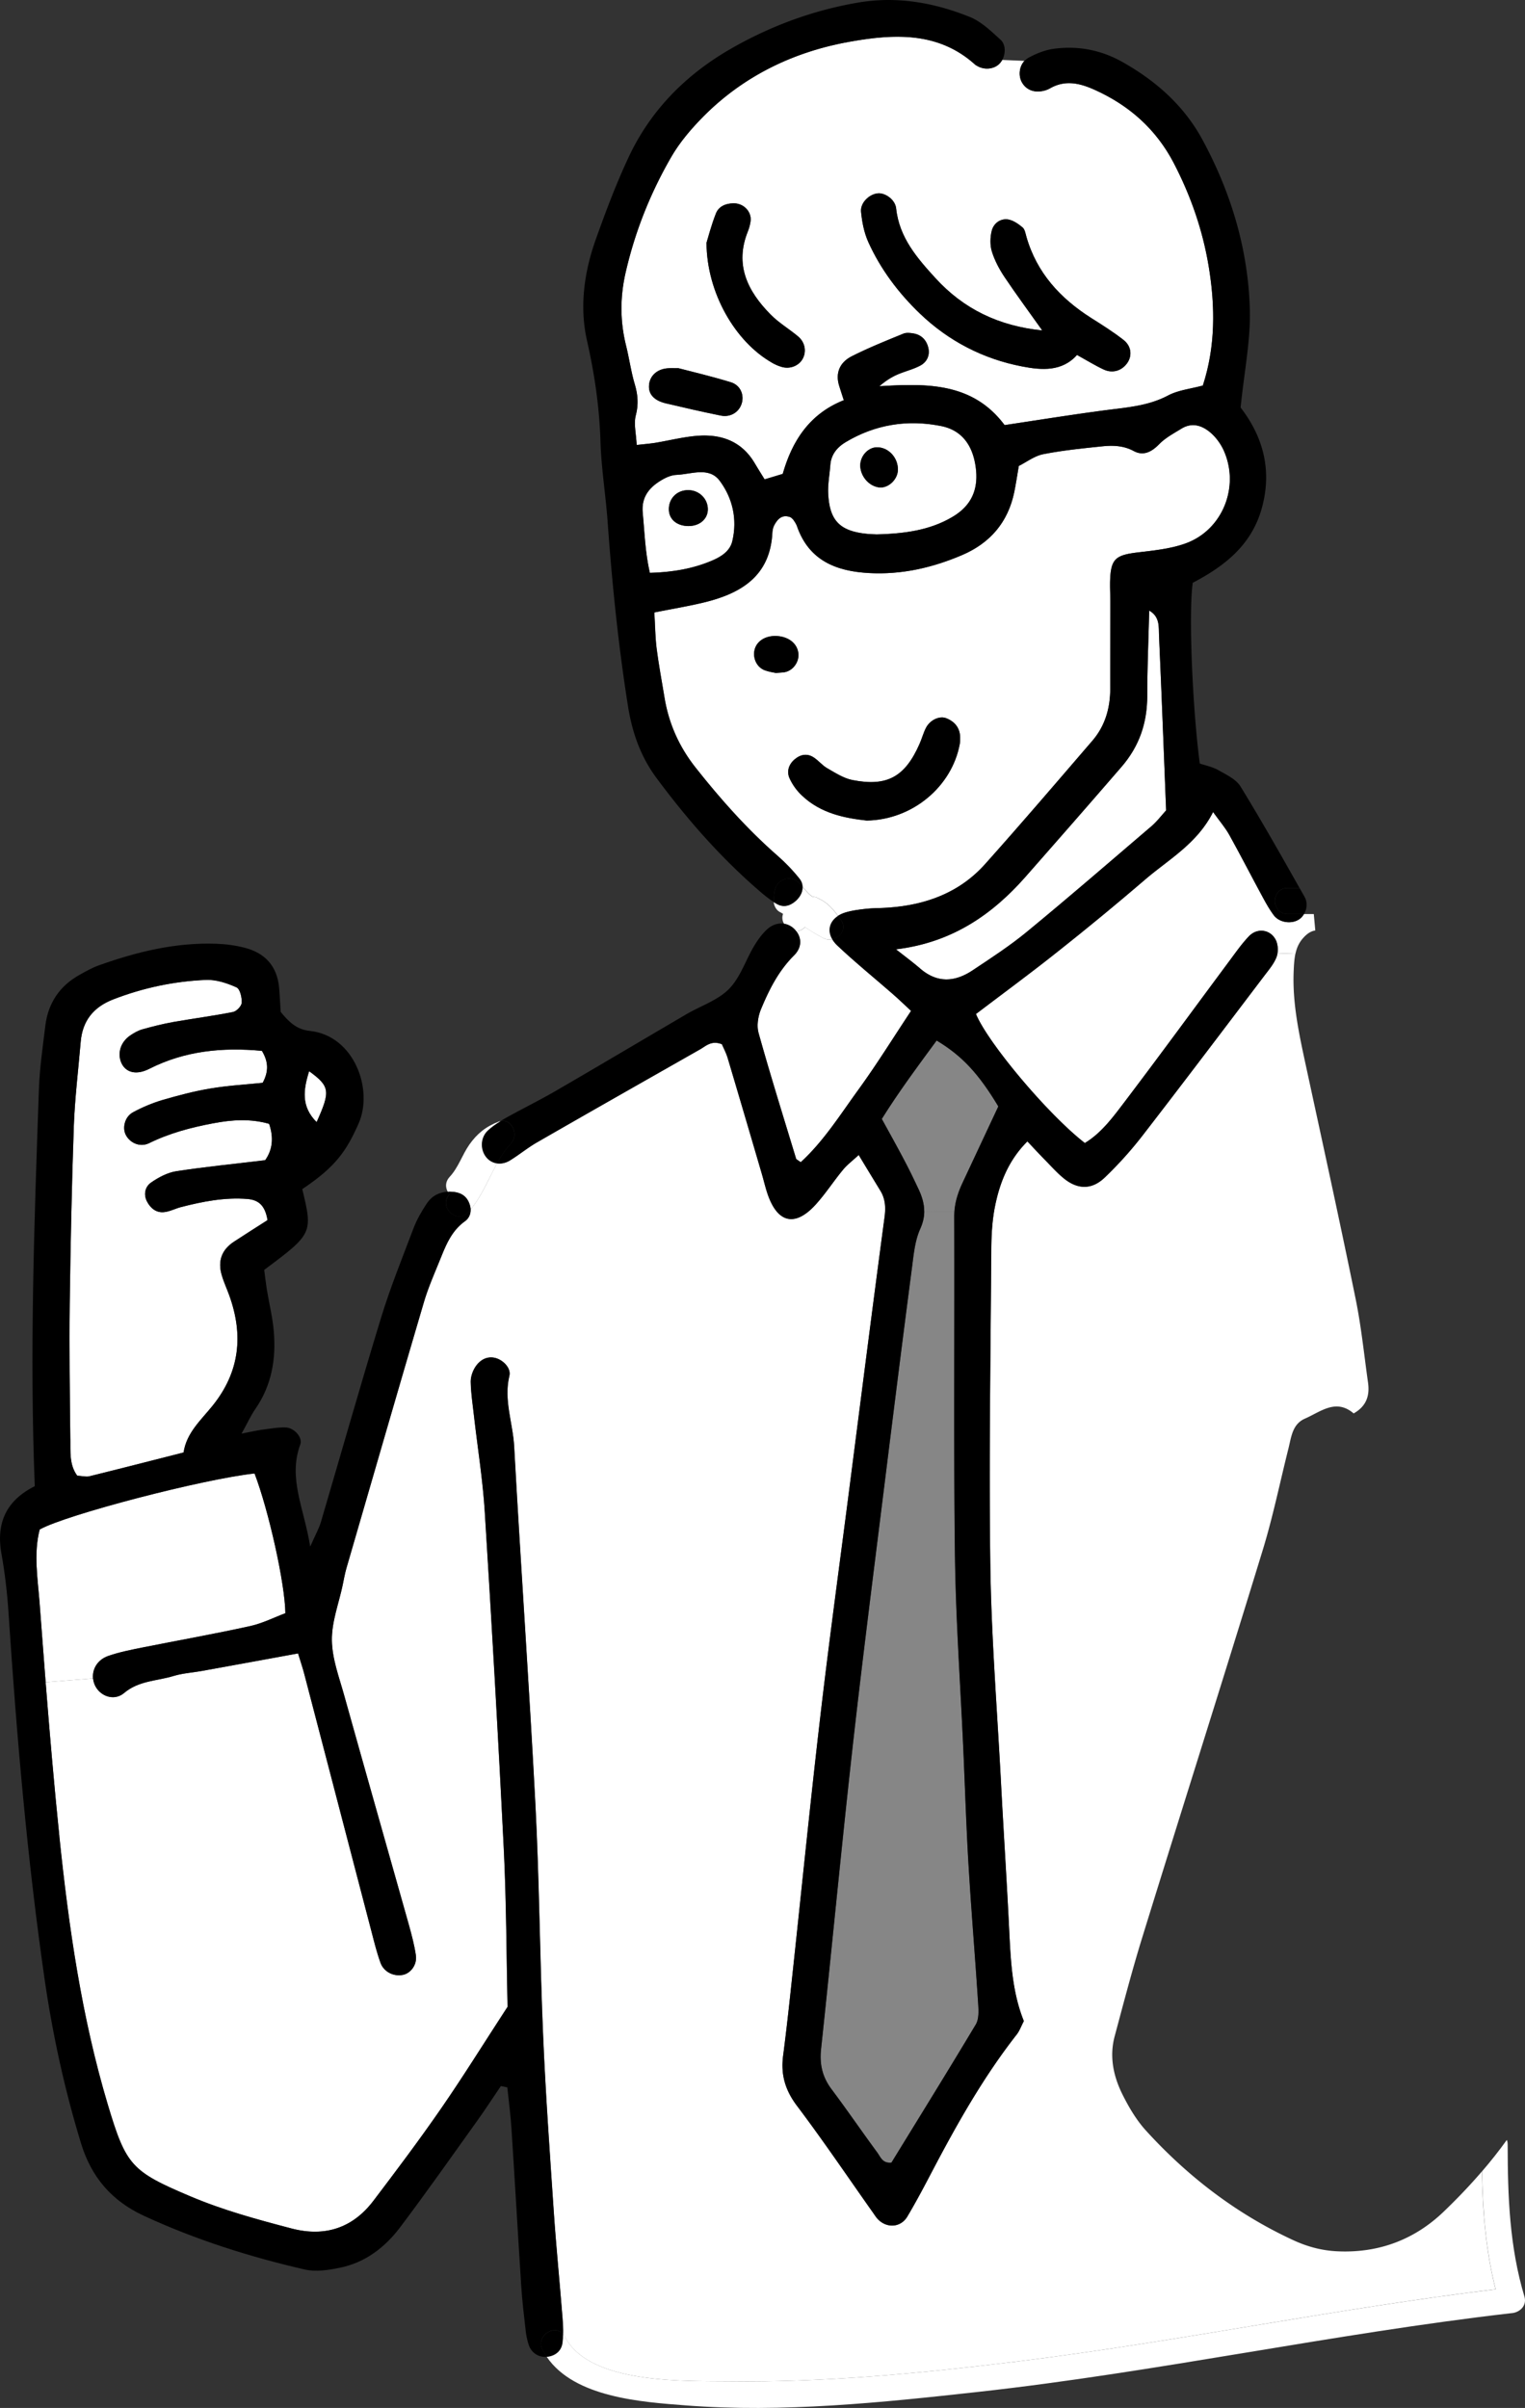 <svg id="_レイヤー_2" data-name="レイヤー 2" xmlns="http://www.w3.org/2000/svg" viewBox="0 0 441.62 697.04"><rect x="0" y="0" width="441.62" height="697.04" fill="#333333" stroke="none"/><defs><style>.cls-2{fill:#fff}</style></defs><g id="_コンテンツ" data-name="コンテンツ"><path class="cls-2" d="M89.52 310.08c6.05 4.42 6.22 5.75 2.17 14.75-4.55-4.53-3.85-9.38-2.17-14.75Zm169.95-35.27c16.1-1.95 27.7-9.88 37.53-21.03 9.28-10.53 18.5-21.07 27.67-31.68 5.15-5.92 7.55-12.85 7.55-20.72s.37-16.32.57-24.62c3.18 1.8 2.72 4.8 2.85 7.4.75 16.75 1.37 33.5 2.05 50.43-1.45 1.6-2.67 3.22-4.17 4.52-11.98 10.23-23.87 20.53-36.03 30.53-5 4.13-10.47 7.68-15.88 11.28-5.05 3.35-10.15 3.75-15.1-.5-2.28-1.95-4.68-3.72-7.05-5.6h.01ZM199.3 152.28c3.15.03 5.5-1.85 5.68-4.55.18-3.15-2.37-5.82-5.62-5.85-3.35-.05-5.8 2.5-5.65 5.78.12 2.75 2.35 4.57 5.6 4.62Zm-13.18-3.85c-.45-4.8 2.18-7.65 5.97-9.75 1.15-.65 2.55-1.17 3.85-1.22 4.27-.18 9.37-2.43 12.47 1.72 3.73 5 5.15 11.15 3.65 17.45-.65 2.8-3.05 4.42-5.65 5.55-5.65 2.45-11.58 3.45-18.23 3.65-1.37-5.95-1.53-11.7-2.07-17.4Zm68.6-7.32c2.55.22 5.2-2.28 5.3-5 .12-3.58-2.75-6.7-6.12-6.62-2.6.05-4.87 2.62-4.78 5.45.13 3.1 2.65 5.9 5.6 6.18Zm21.1 8.52c-6.7 3.98-14.15 4.85-22 5.08-.75-.05-1.77-.08-2.8-.17-7.83-.78-10.85-3.83-11.2-11.75-.12-2.7.43-5.45.62-8.18.22-3.02 1.97-5.12 4.37-6.57 8.58-5.15 17.93-6.65 27.62-4.72 6.08 1.17 9.15 5.57 10.05 11.55 1.03 6.68-1.12 11.5-6.68 14.77h.02Z"/><path class="cls-2" d="M223.49 104.96c.88.5 1.83.95 2.8 1.22 2.43.78 5.05-.27 6.18-2.35 1.12-2.1.68-4.75-1.35-6.45-2.63-2.2-5.62-3.95-8-6.38-6.62-6.73-10.45-14.38-6.53-24.05.37-.95.65-1.95.78-2.98.32-2.8-2.12-5.22-5.05-5.12-2.25.05-4.2.92-5 2.95-1.35 3.42-2.28 7.05-2.72 8.48.07 14.5 8.3 28.6 18.9 34.67Zm-35.52 6.3c-.35 2.7 1.32 4.67 4.82 5.5 5.3 1.25 10.62 2.47 15.95 3.55 3 .6 5.6-1.22 6.17-4 .48-2.38-.67-4.85-3.27-5.65-5.53-1.7-11.15-3.03-15.18-4.07-2.03 0-2.35-.03-2.7 0-3.2.1-5.45 1.93-5.8 4.68Zm78.4-20.5c8.33 7.98 18.33 13.15 29.65 15.33 5.7 1.1 11.52 1.53 15.87-3.33 2.9 1.6 5.22 3.05 7.7 4.2 2.7 1.28 5.53.3 7.05-2.18 1.22-2.05.92-4.65-1.32-6.4-2.95-2.3-6.15-4.32-9.33-6.32-8.95-5.7-15.75-13.05-18.75-23.5-.27-.97-.47-2.22-1.17-2.77-1.25-1.03-2.77-2.08-4.28-2.28-2.22-.25-4.1 1.25-4.6 3.32-.48 1.9-.53 4.15.05 6 .8 2.57 2.13 5.07 3.63 7.33 3.4 5.07 7.03 9.97 10.95 15.5-12.6-1.27-22.78-6.22-30.9-15.12-5.3-5.8-10.5-11.75-11.4-20.18-.25-2.45-2.9-4.38-4.97-4.4-2.53 0-5.43 2.57-5.2 5.3.28 2.97.87 6.07 2.1 8.8 3.55 7.87 8.73 14.75 14.93 20.7h-.01Zm2.45 9.87c-.52-2.12-1.92-3.65-4.15-4.08-1-.18-2.17-.32-3.05.03-5.05 2.07-10.12 4.1-15 6.57-3.37 1.73-4.82 4.78-3.57 8.65.4 1.28.8 2.53 1.3 4.05-9.97 3.95-14.97 11.85-17.68 21.33-1.93.57-3.47 1.05-5.25 1.58-1.13-1.82-2.03-3.25-2.88-4.7-3.77-6.37-9.7-8.45-16.65-7.9-4.05.32-8.08 1.35-12.12 2.03-1.58.25-3.15.37-5.4.62-.15-3.33-.9-6.12-.25-8.58.83-3.17.6-5.95-.3-9-1.07-3.57-1.58-7.32-2.47-10.98-1.8-7.1-1.82-14.15-.18-21.35 2.7-11.8 7.13-22.9 13.12-33.3 2.53-4.4 5.95-8.4 9.55-12.03 11.75-11.78 26.33-18.7 42.4-21.52 12.45-2.2 25.42-3 36.07 6.6.25.22.58.38.87.55 2.22 1.2 5.1.72 6.53-1.07.2-.25.37-.5.53-.78l6.42.27c-1.57 1.68-1.8 4.45-.65 6.35 1.25 2.08 3.53 2.95 6.25 2.3.65-.15 1.3-.4 1.9-.75 4.35-2.47 8.6-1.43 12.78.45 10.03 4.5 17.83 11.4 22.95 21.2 4.95 9.5 8.43 19.55 10.15 30.05 1.9 11.55 1.95 23.15-1.72 34.38-3.58.98-7.1 1.33-10 2.85-5.93 3.15-12.28 3.5-18.65 4.35-9.47 1.25-18.9 2.77-28.75 4.25-9.22-12.35-22.52-12.1-36.25-11.25 1.68-1.47 3.35-2.55 5.15-3.35 2.2-.97 4.6-1.5 6.68-2.62 1.95-1.03 2.85-3 2.32-5.2Zm-44.65 51.5c1.03-1.97 2.4-3.35 4.83-2.37.3.27.6.47.78.75.37.55.77 1.12 1 1.75 3.42 9.95 11.28 13.1 20.85 13.62 9.43.53 18.38-1.52 26.98-5.2 8.12-3.48 13.28-9.48 15.1-18.18.47-2.32.83-4.68 1.33-7.62 2.25-1.12 4.53-2.9 7.05-3.4 5.7-1.12 11.53-1.7 17.3-2.3 3.05-.3 6.05-.18 8.97 1.4 2.7 1.45 5.07.3 7.28-1.95 1.82-1.9 4.3-3.2 6.58-4.6 3.12-1.88 6.07-.8 8.5 1.35 1.47 1.3 2.75 3.07 3.6 4.87 4.82 10.53-.22 23.25-11.1 27.1-4.45 1.58-9.32 2.03-14.05 2.6-6.23.78-7.53 1.95-7.7 8.4-.05 2.05.08 4.13.08 6.18 0 8.22-.05 16.45-.03 24.67.03 5.7-1.45 10.9-5.18 15.23-10.28 11.95-20.52 23.92-31.03 35.67-7.47 8.37-17.32 11.93-28.32 12.65-2.05.15-4.12.1-6.17.33-2.03.23-4.08.47-6.03 1.07-.8.25-1.5.57-2.1.97-1.43-1.95-3.15-3.9-5.35-4.88-.53-.37-1.18-.62-1.97-.67-.25-.02-1.23-.88-1.97-1.75-.33-.38-.65-.77-.98-1.15-.02-.8-.3-1.57-.85-2.28-1.9-2.4-4.05-4.62-6.35-6.65-8.8-7.7-16.53-16.38-23.77-25.55-4.8-6.07-7.8-12.82-9.03-20.43-.78-4.72-1.67-9.45-2.27-14.2-.4-3.3-.42-6.67-.65-10.28 5.2-1.05 9.87-1.8 14.47-2.92 10.75-2.62 19.12-7.68 19.72-20.25.05-.68.2-1.4.5-2l-.02.02Zm53.75 63.3c.12-.65.15-1.35.12-2.02-.07-2.68-1.5-4.45-3.9-5.45-1.98-.85-4.75.38-5.98 2.7-.78 1.5-1.2 3.18-1.9 4.73-4.2 9.5-9.37 12.4-19.4 10.43-2.55-.5-4.95-2.08-7.28-3.4-1.43-.8-2.53-2.22-3.95-3.15-1.95-1.28-3.93-.85-5.6.62-1.7 1.5-2.3 3.55-1.35 5.52.83 1.8 2.08 3.53 3.53 4.88 5.47 5.22 12.5 6.55 18.77 7.25 13.28-.22 24.65-9.85 26.93-22.1h.01Zm-50.57-20.87c2.32-.5 4.05-2.9 3.87-5.28-.23-2.68-2.35-4.65-5.47-5.1-3.6-.5-6.6 1.15-7.25 3.97-.55 2.38.65 4.98 2.9 5.85 1.25.48 2.6.65 3.27.8 1.35-.12 2.03-.1 2.68-.25ZM21.37 326.13c.3-8.2 1.3-16.38 2-24.58.53-6.07 3.68-10.02 9.4-12.25 8.7-3.38 17.7-5.27 26.97-5.65 2.93-.1 6.05.95 8.78 2.18 1 .48 1.57 2.95 1.47 4.45-.05.97-1.5 2.47-2.55 2.67-5.7 1.12-11.47 1.88-17.2 2.88-3.03.55-6.03 1.3-8.97 2.12-1.28.35-2.53 1.08-3.62 1.82-2.83 1.98-3.75 5.3-2.43 8.07 1.32 2.7 4.35 3.4 7.95 1.58 10.4-5.28 21.35-6.3 32.68-5.23 1.98 3.28 1.93 6.08.22 9.25-5.05.52-10.15.8-15.15 1.65-4.7.77-9.35 2.02-13.95 3.35-2.9.88-5.78 2.07-8.45 3.53-2.28 1.22-3.08 4.2-2.23 6.25 1.08 2.5 4.15 4.03 6.87 2.7 5.9-2.9 12.12-4.55 18.53-5.75 5.37-1.03 10.78-1.43 16.25.15 1.4 4.12.93 7.6-1.15 10.52-8.85 1.08-17.35 1.9-25.77 3.2-2.55.4-5.12 1.78-7.28 3.28-1.72 1.2-2.25 3.42-1.15 5.52 1.03 1.95 2.7 3.28 4.95 3.03 1.65-.17 3.23-1.02 4.85-1.45 6.33-1.63 12.7-2.88 19.3-2.35 3.1.28 5.07 1.78 5.78 6.12-3.43 2.2-6.57 4.18-9.7 6.23-3.6 2.35-4.78 5.67-3.53 9.77.57 1.97 1.45 3.82 2.15 5.78 4.15 11.47 3.05 22.12-4.78 31.88-3.37 4.2-7.6 7.87-8.45 13.6-9.45 2.4-18.37 4.7-27.32 6.9-.95.22-2.03-.1-3.47-.18-2.33-3.12-1.95-6.97-2-10.6-.15-13.03-.32-26.05-.17-39.05.22-17.15.58-34.28 1.18-51.4h-.01Z"/><path d="M265.87 343.94c-1.3-2.78-2.65-5.55-4.1-8.28-2.05-3.9-4.22-7.77-6.4-11.75 5.03-8.05 10.5-15.38 15.88-22.7 7.37 4.43 12.12 9.53 17.87 19.08-3.37 7.17-6.85 14.6-10.32 22.02-1.27 2.72-2.2 5.45-2.4 8.5l-8.75-.18c0-2.28-.7-4.48-1.78-6.7Zm.63 11.75c.8-1.78 1.15-3.43 1.15-5.05l8.75.18c-.03.42-.05.87-.05 1.32.12 32.55-.2 65.13.2 97.68.22 18.85 1.58 37.68 2.43 56.5.5 11.3.85 22.6 1.53 33.9.8 13.32 1.92 26.65 2.78 39.98.12 1.95.22 4.3-.7 5.85-8.05 13.45-16.32 26.78-24.42 39.98-2.6.3-3.18-1.65-4.1-2.9-4.47-6.07-8.72-12.3-13.25-18.33-2.63-3.5-3.5-7.15-3.05-11.53 3.17-29.62 5.97-59.3 9.3-88.92 3.1-27.55 6.67-55.07 10.07-82.6 2.28-18.35 4.6-36.7 7-55.05.48-3.72.85-7.68 2.38-11h-.02Z" style="fill:#868686"/><path class="cls-2" d="M13.22 486.96c-.6-7.65-1.17-15.32-1.75-22.98-.55-7.1-1.77-14.27.03-21.22 7.62-4.3 47.53-14.65 62.22-16.22 4.05 10.6 8.8 31.75 8.93 40.45-3.2 1.2-6.58 2.92-10.15 3.72-10.35 2.28-20.78 4.12-31.18 6.2-3.35.68-6.72 1.33-9.95 2.45-3.07 1.05-4.68 3.75-4.43 6.5l-13.72 1.1ZM233.1 268.38c1.75 1.12 3.5 2.23 5.35 3.18.82.43 1.7.5 2.55.3.33.6.8 1.2 1.4 1.78 5.23 4.95 10.83 9.47 16.23 14.2 1.75 1.53 3.4 3.12 5.2 4.8-5.18 7.8-9.87 15.4-15.1 22.6-5.32 7.3-10.15 15.08-16.85 21.2-.83-.62-1.28-.78-1.35-1.05-3.67-12.07-7.45-24.15-10.85-36.33-.6-2.07-.17-4.82.68-6.88 2.35-5.68 5.1-11.15 9.6-15.62 2.25-2.25 2.22-4.92.65-6.97.8-.02 1.65-.35 2.4-1.1.02-.02.07-.05.1-.1Z"/><path d="M163.07 675.69c0 .87-.05 1.72-.17 2.55-.3 2.15-1.83 3.6-4.1 3.97-.17.02-.32.05-.47.05-.45-.62-.85-1.33-1.22-2.03-2.05-4.02 3.45-7.6 5.97-4.55Z"/><path class="cls-2" d="M369.47 272.16c-1.55-3.1-5.32-3.65-7.75-1.18-2.12 2.2-3.9 4.78-5.73 7.23-10.02 13.47-19.92 27.05-30.07 40.43-3.45 4.52-6.85 9.27-11.77 12.25-10.75-8.32-28.12-29.07-31.53-37.35 7.92-6.02 15.9-11.88 23.62-18.02 8.6-6.8 17.07-13.78 25.4-20.93 6.85-5.88 15.02-10.35 19.65-19.52 1.98 2.75 3.53 4.55 4.68 6.6 3.32 5.97 6.45 12.08 9.72 18.1.97 1.8 1.98 3.6 3.2 5.22 1.67 2.18 5.27 2.6 7.42 1.07.53-.37.97-.87 1.3-1.47h2.85l.43 4.75c-1.37.2-2.5 1.05-3.5 2.17-1.25 1.38-1.9 2.95-2.25 4.6l-5.2-.18c.2-1.25.03-2.72-.47-3.77Z"/><path class="cls-2" d="M17.2 531.56c-1.53-14.85-2.8-29.72-3.98-44.6l13.72-1.1c.08.58.22 1.18.45 1.75 1.35 3.3 5.53 5 8.53 2.5 4.3-3.63 9.53-3.47 14.35-4.95 2.57-.78 5.37-.95 8.05-1.43 9.3-1.67 18.6-3.38 28-5.1.7 2.32 1.37 4.25 1.87 6.22 6.5 24.82 12.95 49.68 19.45 74.5.77 2.97 1.52 5.97 2.57 8.88 1 2.72 4.03 4.07 6.7 3.4 2.15-.58 3.9-2.95 3.53-5.6-.45-3.02-1.25-6-2.07-8.97-6.22-22.08-12.5-44.13-18.67-66.2-1.45-5.27-3.5-10.62-3.58-15.97-.1-5.3 1.97-10.65 3.1-15.95.35-1.68.65-3.38 1.12-5.03 7.45-25.62 14.85-51.28 22.4-76.88 1.15-3.93 2.8-7.73 4.35-11.53 1.8-4.4 3.35-8.95 7.53-11.95 1.2-.85 1.72-2.12 1.67-3.47 3.3-3.95 5.15-8.82 7.65-13.3 1.25.18 2.63-.12 3.9-.95 2.6-1.62 5-3.6 7.65-5.12 15.72-9.05 31.53-18 47.3-26.97 1.7-.98 3.25-2.62 6.25-1.45.45 1.05 1.23 2.5 1.7 4.08 3.33 11.15 6.6 22.3 9.87 33.47.57 1.97 1.03 3.98 1.7 5.92 2.95 8.5 8.15 9.5 14.2 2.6 2.72-3.07 4.97-6.55 7.6-9.72 1.18-1.43 2.73-2.6 4.55-4.28 2.32 3.85 4.28 7.05 6.22 10.25 1.53 2.45 1.63 4.98 1.25 7.85-3.45 25.8-6.72 51.62-10.05 77.45-2.82 22.08-5.87 44.15-8.45 66.25-3.03 25.85-5.6 51.78-8.4 77.65-.75 7.15-1.55 14.3-2.48 21.45-.67 5.38.65 9.85 4.03 14.33 7.62 10.1 14.72 20.62 22.03 30.95.4.58.77 1.15 1.22 1.68 2.57 2.88 6.73 2.72 8.7-.55 2.62-4.4 5-8.93 7.37-13.45 7.17-13.65 14.75-27.05 24.3-39.25.83-1.05 1.28-2.38 2.08-3.9-3.22-7.98-3.75-16.48-4.18-25.05-.72-15.05-1.72-30.1-2.5-45.15-1.1-20.55-2.72-41.08-3.03-61.62-.42-30.5.08-61.03.28-91.53.03-4.1.25-8.25 1.03-12.27 1.37-7 3.95-13.58 9.43-19.03 2 2.12 3.62 3.88 5.3 5.57 1.67 1.7 3.27 3.5 5.12 5.03 4.03 3.35 8.18 3.5 11.97-.13a111.5 111.5 0 0 0 10.98-12.2c11.95-15.45 23.72-31.05 35.53-46.6 1.25-1.62 2.62-3.3 3.3-5.18.1-.3.17-.62.22-.97l5.2.18c-.35 1.62-.43 3.38-.5 5.07-.38 9 1.47 17.7 3.35 26.43 4.92 22.75 9.92 45.47 14.57 68.27 1.65 8.05 2.47 16.25 3.62 24.38.5 3.65-.4 6.75-4.17 8.88-5.15-4.4-9.55-.48-14.1 1.5-3.65 1.6-3.95 5.3-4.77 8.6-2.5 9.95-4.55 20.05-7.58 29.85-11.42 37.3-23.25 74.47-34.77 111.75-2.93 9.47-5.43 19.07-8 28.65-1.57 5.92-.32 11.65 2.35 16.95 1.82 3.62 3.97 7.27 6.7 10.27 12.1 13.3 26.17 24.1 42.57 31.7 4.03 1.88 8.25 3.05 12.82 3.27 12 .58 22.43-3.37 30.88-11.5 3.9-3.75 7.6-7.6 11.05-11.63.23 11.55 1.08 22.88 3.95 34.13-46.4 5.6-92.32 15.22-138.72 20.92-27.55 3.38-55.35 6.07-83.12 5.72-12.73-.15-40.55.95-47.68-12.9-.15-.28-.32-.53-.53-.75.05-1.53-.05-3.1-.17-4.63-.8-10.25-1.83-20.47-2.53-30.72-1.15-17.1-2.37-34.18-3.1-51.3-.95-22.25-1.08-44.53-2.23-66.78-1.8-34.55-4.25-69.07-6.15-103.62-.4-6.8-3.08-13.4-1.37-20.38.52-2.25-1.87-4.62-4.18-5.17-2.32-.52-4.15.57-5.37 2.17-.97 1.28-1.65 3.1-1.65 4.68.05 3.4.6 6.8.97 10.2 1.05 9.18 2.53 18.33 3.1 27.55 2.02 32.5 3.9 65 5.5 97.5.77 15.72.77 31.5 1.1 45.75-7.03 10.78-12.97 20.38-19.4 29.65-6.22 9-12.82 17.77-19.45 26.5-6.03 7.93-14.07 10.53-23.68 8.03-9.92-2.6-19.8-5.28-29.3-9.3-17.13-7.25-18.65-8.93-23.93-26.53-7.6-25.4-11.33-51.47-14.05-77.72h.04Z"/><path d="M270.92 80.53c8.12 8.9 18.3 13.85 30.9 15.12-3.92-5.53-7.55-10.43-10.95-15.5-1.5-2.25-2.83-4.75-3.63-7.33-.57-1.85-.52-4.1-.05-6 .5-2.07 2.37-3.58 4.6-3.32 1.5.2 3.03 1.25 4.28 2.28.7.55.9 1.8 1.17 2.77 3 10.45 9.8 17.8 18.75 23.5 3.18 2 6.38 4.02 9.33 6.32 2.25 1.75 2.55 4.35 1.32 6.4-1.53 2.48-4.35 3.45-7.05 2.18-2.47-1.15-4.8-2.6-7.7-4.2-4.35 4.85-10.18 4.43-15.87 3.33-11.32-2.17-21.32-7.35-29.65-15.33-6.2-5.95-11.37-12.82-14.93-20.7-1.22-2.73-1.82-5.83-2.1-8.8-.23-2.73 2.68-5.3 5.2-5.3 2.07.02 4.72 1.95 4.97 4.4.9 8.43 6.1 14.38 11.4 20.18h.01Zm-17.02 48.95c3.37-.08 6.25 3.05 6.12 6.62-.1 2.72-2.75 5.22-5.3 5-2.95-.28-5.47-3.08-5.6-6.18-.1-2.83 2.18-5.4 4.78-5.45Zm-10.3 136.96c1.65 2.45-.25 4.95-2.6 5.42-1.47-2.5-.77-5.12 1.68-6.73.32.45.62.88.92 1.3Zm22.67-51.06c.7-1.55 1.12-3.22 1.9-4.73 1.23-2.32 4-3.55 5.98-2.7 2.4 1 3.82 2.78 3.9 5.45.03.67 0 1.37-.12 2.02-2.27 12.25-13.65 21.88-26.93 22.1-6.27-.7-13.3-2.02-18.77-7.25-1.45-1.35-2.7-3.08-3.53-4.88-.95-1.97-.35-4.03 1.35-5.52 1.68-1.47 3.65-1.9 5.6-.62 1.42.93 2.52 2.35 3.95 3.15 2.32 1.33 4.72 2.9 7.28 3.4 10.03 1.97 15.2-.93 19.4-10.43h-.01Z"/><path class="cls-2" d="M224.77 261.56c2.02 1.25 3.95.72 5.65-.75 1.33-1.18 2.08-2.68 1.97-4.13.33.38.65.78.98 1.15.75.88 1.72 1.73 1.97 1.75.8.05 1.45.3 1.97.67 2.2.98 3.93 2.93 5.35 4.88-2.45 1.6-3.15 4.23-1.68 6.73-.85.2-1.72.12-2.55-.3-1.85-.95-3.6-2.05-5.35-3.18-.03.05-.08.08-.1.1-.75.75-1.6 1.08-2.4 1.1h-.03c-.07-.15-.17-.28-.3-.4-.87-.97-2-1.57-3.2-1.78-.5-.85-.65-1.88-.28-2.85a7.9 7.9 0 0 0-.85-.5c-1.08-.53-1.78-1.78-1.85-2.92.22.15.45.3.68.42h.02Z"/><path d="M230.57 269.58c-1.47.02-2.85-.9-3.5-2.18 1.2.2 2.33.8 3.2 1.78.12.12.22.25.3.4Zm-6.47-8.45v-.3c.02-1.83.05-3.9 1.42-5.3 1.33-1.35 3.55-1.67 5.15-.55.7.47 1.23 1.07 1.72 1.7.1 1.45-.65 2.95-1.97 4.13-1.7 1.47-3.62 2-5.65.75-.22-.12-.45-.28-.68-.42h.01Zm7.12-71.85c.18 2.38-1.55 4.78-3.87 5.28-.65.15-1.32.12-2.68.25-.67-.15-2.02-.32-3.27-.8-2.25-.87-3.45-3.47-2.9-5.85.65-2.82 3.65-4.47 7.25-3.97 3.12.45 5.25 2.42 5.47 5.1Zm-7.73-84.32c-10.6-6.08-18.82-20.18-18.9-34.67.45-1.43 1.37-5.05 2.72-8.48.8-2.03 2.75-2.9 5-2.95 2.93-.1 5.37 2.32 5.05 5.12-.13 1.03-.4 2.03-.78 2.98-3.92 9.68-.1 17.32 6.53 24.05 2.37 2.42 5.37 4.18 8 6.38 2.03 1.7 2.47 4.35 1.35 6.45-1.12 2.08-3.75 3.12-6.18 2.35-.97-.27-1.92-.72-2.8-1.22h.01Zm-24.14 36.92c3.25.02 5.8 2.7 5.62 5.85-.18 2.7-2.53 4.58-5.68 4.55-3.25-.05-5.47-1.88-5.6-4.62-.15-3.28 2.3-5.83 5.65-5.78h.01Zm-11.38-30.62c.35-2.75 2.6-4.58 5.8-4.68.35-.03.67 0 2.7 0 4.03 1.05 9.65 2.38 15.18 4.07 2.6.8 3.75 3.28 3.27 5.65-.57 2.77-3.17 4.6-6.17 4-5.33-1.07-10.65-2.3-15.95-3.55-3.5-.83-5.17-2.8-4.82-5.5Z"/><path d="M192.1 138.68c-3.8 2.1-6.43 4.95-5.97 9.75.55 5.7.7 11.45 2.07 17.4 6.65-.2 12.58-1.2 18.23-3.65 2.6-1.12 5-2.75 5.65-5.55 1.5-6.3.08-12.45-3.65-17.45-3.1-4.15-8.2-1.9-12.47-1.72-1.3.05-2.7.57-3.85 1.22Zm74.42 141.73c4.95 4.25 10.05 3.85 15.1.5 5.4-3.6 10.88-7.15 15.88-11.28 12.15-10 24.05-20.3 36.03-30.53 1.5-1.3 2.72-2.92 4.17-4.52-.67-16.92-1.3-33.67-2.05-50.43-.13-2.6.32-5.6-2.85-7.4-.2 8.3-.57 16.45-.57 24.62s-2.4 14.8-7.55 20.72c-9.17 10.6-18.4 21.15-27.67 31.68-9.83 11.15-21.43 19.07-37.53 21.03 2.37 1.88 4.78 3.65 7.05 5.6h-.01Zm-11.85-168.6c13.73-.85 27.03-1.1 36.25 11.25 9.85-1.47 19.28-3 28.75-4.25 6.37-.85 12.72-1.2 18.65-4.35 2.9-1.53 6.42-1.88 10-2.85 3.68-11.22 3.62-22.82 1.72-34.38-1.72-10.5-5.2-20.55-10.15-30.05-5.12-9.8-12.92-16.7-22.95-21.2-4.17-1.88-8.42-2.92-12.78-.45-.6.35-1.25.6-1.9.75-2.72.65-5-.22-6.25-2.3-1.15-1.9-.93-4.67.65-6.35.33-.32.68-.62 1.08-.85 2.32-1.3 5-2.35 7.62-2.68 6.95-.9 13.6.4 19.78 3.9 9.75 5.52 17.85 12.7 23.2 22.68 8.25 15.32 13.15 31.72 13.6 49.07.22 8.8-1.6 17.67-2.68 28.22 6.38 8.25 9.25 17.97 6.13 29.18-3.03 10.87-11.08 16.88-19.98 21.55-1.25 8.33-.12 36.1 2.03 52.32 1.65.57 3.65.95 5.35 1.9 2.3 1.33 5.15 2.62 6.45 4.75 5.93 9.67 11.53 19.52 17.1 29.4h-3.5c-4.83 0-4.83 7.5 0 7.5h4.78c-.33.6-.78 1.1-1.3 1.47-2.15 1.53-5.75 1.1-7.42-1.07-1.22-1.63-2.23-3.43-3.2-5.22-3.28-6.03-6.4-12.13-9.72-18.1-1.15-2.05-2.7-3.85-4.68-6.6-4.62 9.17-12.8 13.65-19.65 19.52a831.87 831.87 0 0 1-25.4 20.93c-7.72 6.15-15.7 12-23.62 18.02 3.4 8.28 20.78 29.03 31.53 37.35 4.93-2.97 8.32-7.72 11.77-12.25 10.15-13.38 20.05-26.95 30.07-40.43 1.83-2.45 3.6-5.02 5.73-7.23 2.43-2.47 6.2-1.92 7.75 1.18.5 1.05.68 2.52.47 3.77-.05.35-.12.67-.22.97-.68 1.88-2.05 3.55-3.3 5.18-11.8 15.55-23.58 31.15-35.53 46.6-3.35 4.33-7.03 8.42-10.98 12.2-3.8 3.62-7.95 3.48-11.97.13-1.85-1.53-3.45-3.32-5.12-5.03-1.68-1.7-3.3-3.45-5.3-5.57-5.47 5.45-8.05 12.03-9.43 19.03-.78 4.02-1 8.17-1.03 12.27-.2 30.5-.7 61.02-.28 91.53.3 20.55 1.93 41.07 3.03 61.62.78 15.05 1.78 30.1 2.5 45.15.43 8.57.95 17.07 4.18 25.05-.8 1.52-1.25 2.85-2.08 3.9-9.55 12.2-17.12 25.6-24.3 39.25-2.37 4.52-4.75 9.05-7.37 13.45-1.97 3.28-6.13 3.43-8.7.55-.45-.53-.82-1.1-1.22-1.68-7.3-10.32-14.4-20.85-22.03-30.95-3.38-4.47-4.7-8.95-4.03-14.33.93-7.15 1.72-14.3 2.48-21.45 2.8-25.88 5.37-51.8 8.4-77.65 2.57-22.1 5.62-44.17 8.45-66.25 3.32-25.82 6.6-51.65 10.05-77.45.38-2.88.28-5.4-1.25-7.85-1.95-3.2-3.9-6.4-6.22-10.25-1.82 1.67-3.37 2.85-4.55 4.28-2.62 3.17-4.87 6.65-7.6 9.72-6.05 6.9-11.25 5.9-14.2-2.6-.67-1.95-1.12-3.95-1.7-5.92a8663.15 8663.15 0 0 0-9.87-33.47c-.47-1.58-1.25-3.03-1.7-4.08-3-1.17-4.55.47-6.25 1.45-15.77 8.97-31.57 17.92-47.3 26.97-2.65 1.52-5.05 3.5-7.65 5.12-1.27.82-2.65 1.12-3.9.95 1.12-2.07 2.43-4.05 4.05-5.8 2.22-2.37.32-7.1-3-6.47.42-.27.87-.53 1.3-.77 4.78-2.68 9.7-5.08 14.45-7.82 12.72-7.38 25.37-14.9 38.07-22.33 4.12-2.4 9.03-4 12.25-7.25 3.25-3.28 4.8-8.22 7.23-12.35 1.02-1.72 2.25-3.45 3.7-4.82 1.55-1.47 3.4-2.03 5.07-1.75.65 1.28 2.03 2.2 3.5 2.18h.03c1.57 2.05 1.6 4.72-.65 6.97-4.5 4.47-7.25 9.95-9.6 15.62-.85 2.05-1.27 4.8-.68 6.88 3.4 12.18 7.18 24.25 10.85 36.33.08.27.53.43 1.35 1.05 6.7-6.13 11.53-13.9 16.85-21.2 5.22-7.2 9.92-14.8 15.1-22.6-1.8-1.67-3.45-3.27-5.2-4.8-5.4-4.72-11-9.25-16.23-14.2-.6-.58-1.07-1.18-1.4-1.78 2.35-.48 4.25-2.98 2.6-5.42-.3-.43-.6-.85-.92-1.3.6-.4 1.3-.72 2.1-.97 1.95-.6 4-.85 6.03-1.07 2.05-.23 4.12-.18 6.17-.33 11-.72 20.85-4.28 28.32-12.65 10.5-11.75 20.75-23.73 31.03-35.67 3.72-4.33 5.2-9.53 5.18-15.23-.03-8.23.03-16.45.03-24.67 0-2.05-.12-4.13-.08-6.18.17-6.45 1.47-7.62 7.7-8.4 4.72-.57 9.6-1.02 14.05-2.6 10.88-3.85 15.92-16.57 11.1-27.1-.85-1.8-2.12-3.57-3.6-4.87-2.42-2.15-5.37-3.22-8.5-1.35-2.28 1.4-4.75 2.7-6.58 4.6-2.2 2.25-4.58 3.4-7.28 1.95-2.93-1.58-5.93-1.7-8.97-1.4-5.78.6-11.6 1.17-17.3 2.3-2.52.5-4.8 2.28-7.05 3.4-.5 2.95-.85 5.3-1.33 7.62-1.82 8.7-6.97 14.7-15.1 18.18-8.6 3.67-17.55 5.72-26.98 5.2-9.57-.53-17.42-3.67-20.85-13.62-.23-.62-.62-1.2-1-1.75-.18-.28-.48-.48-.78-.75-2.42-.98-3.8.4-4.83 2.37-.3.6-.45 1.33-.5 2-.6 12.57-8.97 17.62-19.72 20.25-4.6 1.12-9.28 1.88-14.47 2.92.23 3.6.25 6.97.65 10.28.6 4.75 1.5 9.48 2.27 14.2 1.23 7.6 4.22 14.35 9.03 20.43 7.25 9.17 14.97 17.85 23.77 25.55 2.3 2.03 4.45 4.25 6.35 6.65.55.7.83 1.47.85 2.28-.5-.62-1.02-1.22-1.72-1.7-1.6-1.12-3.82-.8-5.15.55-1.37 1.4-1.4 3.47-1.42 5.3v.3c-1.2-.78-2.35-1.68-3.45-2.6-11.53-9.82-21.48-21.12-30.5-33.28-4.63-6.22-7.08-13.22-8.28-20.77-2.8-17.62-4.6-35.33-5.88-53.1-.55-7.85-1.85-15.67-2.1-23.53-.3-9.92-1.7-19.55-3.9-29.25-2.22-9.8-.83-19.88 2.57-29.38 2.87-8.05 5.9-16.1 9.53-23.83 6.3-13.4 16.35-23.6 29.1-31.02 11.65-6.75 24.13-11.4 37.43-13.65 11.1-1.88 21.87.02 32.15 4.15 3.35 1.32 6.22 4.12 8.97 6.62 1.55 1.4 1.5 4 .5 5.85-.15.27-.33.53-.53.78-1.42 1.8-4.3 2.27-6.53 1.07-.3-.17-.62-.33-.87-.55-10.65-9.6-23.62-8.8-36.07-6.6-16.07 2.82-30.65 9.75-42.4 21.52-3.6 3.62-7.03 7.62-9.55 12.03-6 10.4-10.42 21.5-13.12 33.3-1.65 7.2-1.62 14.25.18 21.35.9 3.65 1.4 7.4 2.47 10.98.9 3.05 1.12 5.83.3 9-.65 2.45.1 5.25.25 8.58 2.25-.25 3.82-.38 5.4-.62 4.05-.68 8.07-1.7 12.12-2.03 6.95-.55 12.87 1.53 16.65 7.9.85 1.45 1.75 2.88 2.88 4.7 1.77-.53 3.32-1 5.25-1.58 2.7-9.47 7.7-17.37 17.68-21.33-.5-1.52-.9-2.77-1.3-4.05-1.25-3.88.2-6.92 3.57-8.65 4.88-2.47 9.95-4.5 15-6.57.88-.35 2.05-.2 3.05-.03 2.23.43 3.63 1.95 4.15 4.08.53 2.2-.37 4.17-2.32 5.2-2.08 1.12-4.47 1.65-6.68 2.62-1.8.8-3.47 1.88-5.15 3.35Zm17.78 11.5c-9.7-1.93-19.05-.43-27.62 4.72-2.4 1.45-4.15 3.55-4.37 6.57-.2 2.73-.75 5.48-.62 8.18.35 7.92 3.37 10.97 11.2 11.75 1.03.1 2.05.12 2.8.17 7.85-.22 15.3-1.1 22-5.08 5.55-3.27 7.7-8.1 6.68-14.77-.9-5.98-3.97-10.38-10.05-11.55h-.02Zm-4.8 227.32c0 1.62-.35 3.28-1.15 5.05-1.53 3.32-1.9 7.27-2.38 11-2.4 18.35-4.72 36.7-7 55.05-3.4 27.53-6.97 55.05-10.07 82.6-3.33 29.62-6.13 59.3-9.3 88.92-.45 4.38.42 8.03 3.05 11.53 4.53 6.03 8.77 12.25 13.25 18.33.93 1.25 1.5 3.2 4.1 2.9 8.1-13.2 16.37-26.53 24.42-39.98.92-1.55.83-3.9.7-5.85-.85-13.33-1.98-26.65-2.78-39.98-.68-11.3-1.03-22.6-1.53-33.9-.85-18.83-2.2-37.65-2.43-56.5-.4-32.55-.07-65.12-.2-97.68 0-.45.03-.9.05-1.32.2-3.05 1.12-5.78 2.4-8.5 3.48-7.42 6.95-14.85 10.32-22.02-5.75-9.55-10.5-14.65-17.87-19.08-5.37 7.32-10.85 14.65-15.88 22.7 2.18 3.97 4.35 7.85 6.4 11.75 1.45 2.72 2.8 5.5 4.1 8.28 1.07 2.22 1.78 4.42 1.78 6.7h.02Z"/><path d="M148 330.98c-1.62 1.75-2.93 3.73-4.05 5.8-1.35-.18-2.55-.9-3.37-2.07-1.57-2.25-1.4-5.53.7-7.48 1.1-1.02 2.37-1.9 3.67-2.7 0 0 .02 0 .05-.03 3.32-.62 5.22 4.1 3 6.47Z"/><path class="cls-2" d="M130.2 340.69c2.55-2.73 3.6-6.3 5.7-9.33 2.25-3.2 4.8-5.25 8.45-6.65.2-.08.4-.15.6-.17-1.3.8-2.57 1.67-3.67 2.7-2.1 1.95-2.28 5.23-.7 7.48.83 1.17 2.03 1.9 3.37 2.07-2.5 4.48-4.35 9.35-7.65 13.3-.05-.68-.22-1.4-.55-2.1-.93-2.07-2.73-2.9-4.95-3-.38-.03-.78-.03-1.13 0-.72-1.28-.75-2.92.53-4.3Z"/><path d="M135.5 350.98c-3.3 3.53-8.55-1.72-5.35-5.25-.2-.22-.35-.48-.48-.75.35-.03.75-.03 1.13 0 2.22.1 4.02.93 4.95 3 .32.7.5 1.42.55 2.1-.25.3-.52.6-.8.9Z"/><path d="M89.52 310.08c-1.68 5.38-2.37 10.22 2.17 14.75 4.05-9 3.87-10.33-2.17-14.75Zm-69.15 106.5c.05 3.62-.32 7.47 2 10.6 1.45.08 2.52.4 3.47.18 8.95-2.2 17.87-4.5 27.32-6.9.85-5.73 5.08-9.4 8.45-13.6 7.83-9.75 8.93-20.4 4.78-31.88-.7-1.95-1.58-3.8-2.15-5.78-1.25-4.1-.08-7.43 3.53-9.77 3.12-2.05 6.27-4.03 9.7-6.23-.7-4.35-2.68-5.85-5.78-6.12-6.6-.53-12.97.72-19.3 2.35-1.62.42-3.2 1.27-4.85 1.45-2.25.25-3.92-1.07-4.95-3.03-1.1-2.1-.57-4.32 1.15-5.52 2.15-1.5 4.72-2.88 7.28-3.28 8.42-1.3 16.92-2.12 25.77-3.2 2.08-2.92 2.55-6.4 1.15-10.52-5.47-1.57-10.87-1.18-16.25-.15-6.4 1.2-12.62 2.85-18.53 5.75-2.72 1.33-5.8-.2-6.87-2.7-.85-2.05-.05-5.03 2.23-6.25 2.67-1.45 5.55-2.65 8.45-3.53 4.6-1.33 9.25-2.58 13.95-3.35 5-.85 10.1-1.13 15.15-1.65 1.7-3.17 1.75-5.97-.22-9.25-11.32-1.07-22.28-.05-32.68 5.23-3.6 1.82-6.62 1.12-7.95-1.58-1.32-2.77-.4-6.1 2.43-8.07 1.1-.75 2.35-1.47 3.62-1.82 2.95-.83 5.95-1.58 8.97-2.12 5.72-1 11.5-1.75 17.2-2.88 1.05-.2 2.5-1.7 2.55-2.67.1-1.5-.47-3.97-1.47-4.45-2.72-1.23-5.85-2.28-8.78-2.18-9.27.38-18.27 2.28-26.97 5.65-5.72 2.23-8.87 6.18-9.4 12.25-.7 8.2-1.7 16.38-2 24.58-.6 17.12-.95 34.25-1.18 51.4-.15 13 .03 26.03.17 39.05h.01ZM.4 449.73c-1.55-8.9 1.4-15.37 9.67-19.52-1.53-38.38-.15-76.68 1.2-114.98.22-6.15 1.12-12.27 1.87-18.4.82-6.55 4.2-11.5 10-14.7 1.8-1 3.6-2.02 5.52-2.7 11.03-3.93 22.3-6.68 34.12-6.23 2.7.1 5.45.47 8.08 1.15 5.92 1.52 9.4 5.35 9.97 11.57.2 2.38.3 4.75.45 7 2.33 2.85 4.58 5.1 8.43 5.5 12.9 1.35 18.5 17.03 14.12 26.85-3.57 8.05-6.75 12.57-16.3 18.95 3.08 12.75 3 12.93-11.02 23.38.22 1.7.45 3.67.75 5.62.67 4.05 1.67 8.05 2.02 12.12.7 8.03-.6 15.68-5.32 22.5-1.32 1.9-2.3 4.08-4 7.15 2.65-.5 4.2-.88 5.75-1.1 2.35-.3 4.72-.75 7.05-.68 2.4.08 4.95 2.88 4.2 4.92-3.62 9.8 1.12 18.53 2.87 29.57 1.55-3.5 2.55-5.25 3.1-7.12 5.8-19.68 11.4-39.45 17.4-59.07 2.7-8.83 6.18-17.4 9.45-26.05.98-2.53 2.37-4.93 3.87-7.17 1.43-2.1 3.5-3.18 6-3.33.12.27.28.53.48.75-3.2 3.53 2.05 8.77 5.35 5.25.28-.3.55-.6.8-.9.05 1.35-.47 2.62-1.67 3.47-4.18 3-5.72 7.55-7.53 11.95-1.55 3.8-3.2 7.6-4.35 11.53-7.55 25.6-14.95 51.25-22.4 76.88-.47 1.65-.78 3.35-1.12 5.03-1.12 5.3-3.2 10.65-3.1 15.95.07 5.35 2.12 10.7 3.58 15.97 6.17 22.08 12.45 44.13 18.67 66.2.82 2.97 1.62 5.95 2.07 8.97.37 2.65-1.37 5.03-3.53 5.6-2.67.67-5.7-.68-6.7-3.4-1.05-2.9-1.8-5.9-2.57-8.88-6.5-24.82-12.95-49.68-19.45-74.5-.5-1.97-1.17-3.9-1.87-6.22-9.4 1.72-18.7 3.43-28 5.1-2.67.47-5.47.65-8.05 1.43-4.83 1.47-10.05 1.32-14.35 4.95-3 2.5-7.17.8-8.53-2.5-.22-.57-.37-1.17-.45-1.75-.25-2.75 1.35-5.45 4.43-6.5 3.22-1.12 6.6-1.78 9.95-2.45 10.4-2.07 20.83-3.92 31.18-6.2 3.57-.8 6.95-2.52 10.15-3.72-.12-8.7-4.87-29.85-8.93-40.45-14.7 1.57-54.6 11.92-62.22 16.22-1.8 6.95-.58 14.13-.03 21.22.58 7.65 1.15 15.33 1.75 22.98 1.18 14.88 2.45 29.75 3.98 44.6 2.72 26.25 6.45 52.32 14.05 77.72 5.28 17.6 6.8 19.28 23.93 26.53 9.5 4.02 19.37 6.7 29.3 9.3 9.6 2.5 17.65-.1 23.68-8.03 6.62-8.73 13.22-17.5 19.45-26.5 6.43-9.27 12.37-18.88 19.4-29.65-.33-14.25-.33-30.02-1.1-45.75-1.6-32.5-3.48-65-5.5-97.5-.58-9.23-2.05-18.38-3.1-27.55-.37-3.4-.92-6.8-.97-10.2 0-1.58.68-3.4 1.65-4.68 1.22-1.6 3.05-2.7 5.37-2.17 2.3.55 4.7 2.93 4.18 5.17-1.7 6.97.97 13.58 1.37 20.38 1.9 34.55 4.35 69.07 6.15 103.62 1.15 22.25 1.28 44.52 2.23 66.78.72 17.12 1.95 34.2 3.1 51.3.7 10.25 1.73 20.48 2.53 30.72.12 1.53.22 3.1.17 4.63-2.53-3.05-8.03.52-5.97 4.55.37.7.77 1.4 1.22 2.03-2.33.2-4.4-1.1-5.2-3.4-.43-1.3-.73-2.65-.88-4-.5-4.43-1.05-8.85-1.32-13.3-.97-15.02-1.82-30.08-2.8-45.12-.25-4.08-.8-8.12-1.22-12.18-.62-.12-1.25-.25-1.87-.38-2.28 3.35-4.48 6.75-6.83 10.03-7.37 10.3-14.67 20.67-22.3 30.8-4.4 5.85-10.15 10.28-17.53 11.77-3.3.68-6.95 1.23-10.12.5-16-3.67-31.63-8.63-46.6-15.55-9.4-4.35-15.22-11.25-18.2-20.98-4.7-15.4-8.15-31.1-10.48-47.05-5.1-35.28-8.15-70.78-10.5-106.33-.37-5.82-1.05-11.62-2.07-17.35v.03Zm377.4-190.1c.9 1.6.7 3.53-.17 4.95h-4.78c-4.83 0-4.83-7.5 0-7.5h3.5c.5.85.97 1.7 1.45 2.55Z"/><path class="cls-2" d="M437.85 669.58c-51.75 5.93-102.82 17.1-154.65 22.82-27.9 3.08-56.53 6.07-84.62 3.9-12.62-.98-32.22-2.23-40.25-14.05.15 0 .3-.03.47-.05 2.28-.38 3.8-1.82 4.1-3.97.12-.83.17-1.68.17-2.55.2.22.38.47.53.75 7.12 13.85 34.95 12.75 47.68 12.9 27.77.35 55.57-2.35 83.12-5.72 46.4-5.7 92.32-15.32 138.72-20.92-2.87-11.25-3.72-22.58-3.95-34.13 2.55-2.95 4.93-5.97 7.18-9.1.18.4.25.85.25 1.38.02 14.98.53 29.55 4.87 44 .1.38.15.72.15 1.05 0 2.03-1.77 3.48-3.77 3.7Z"/></g></svg>